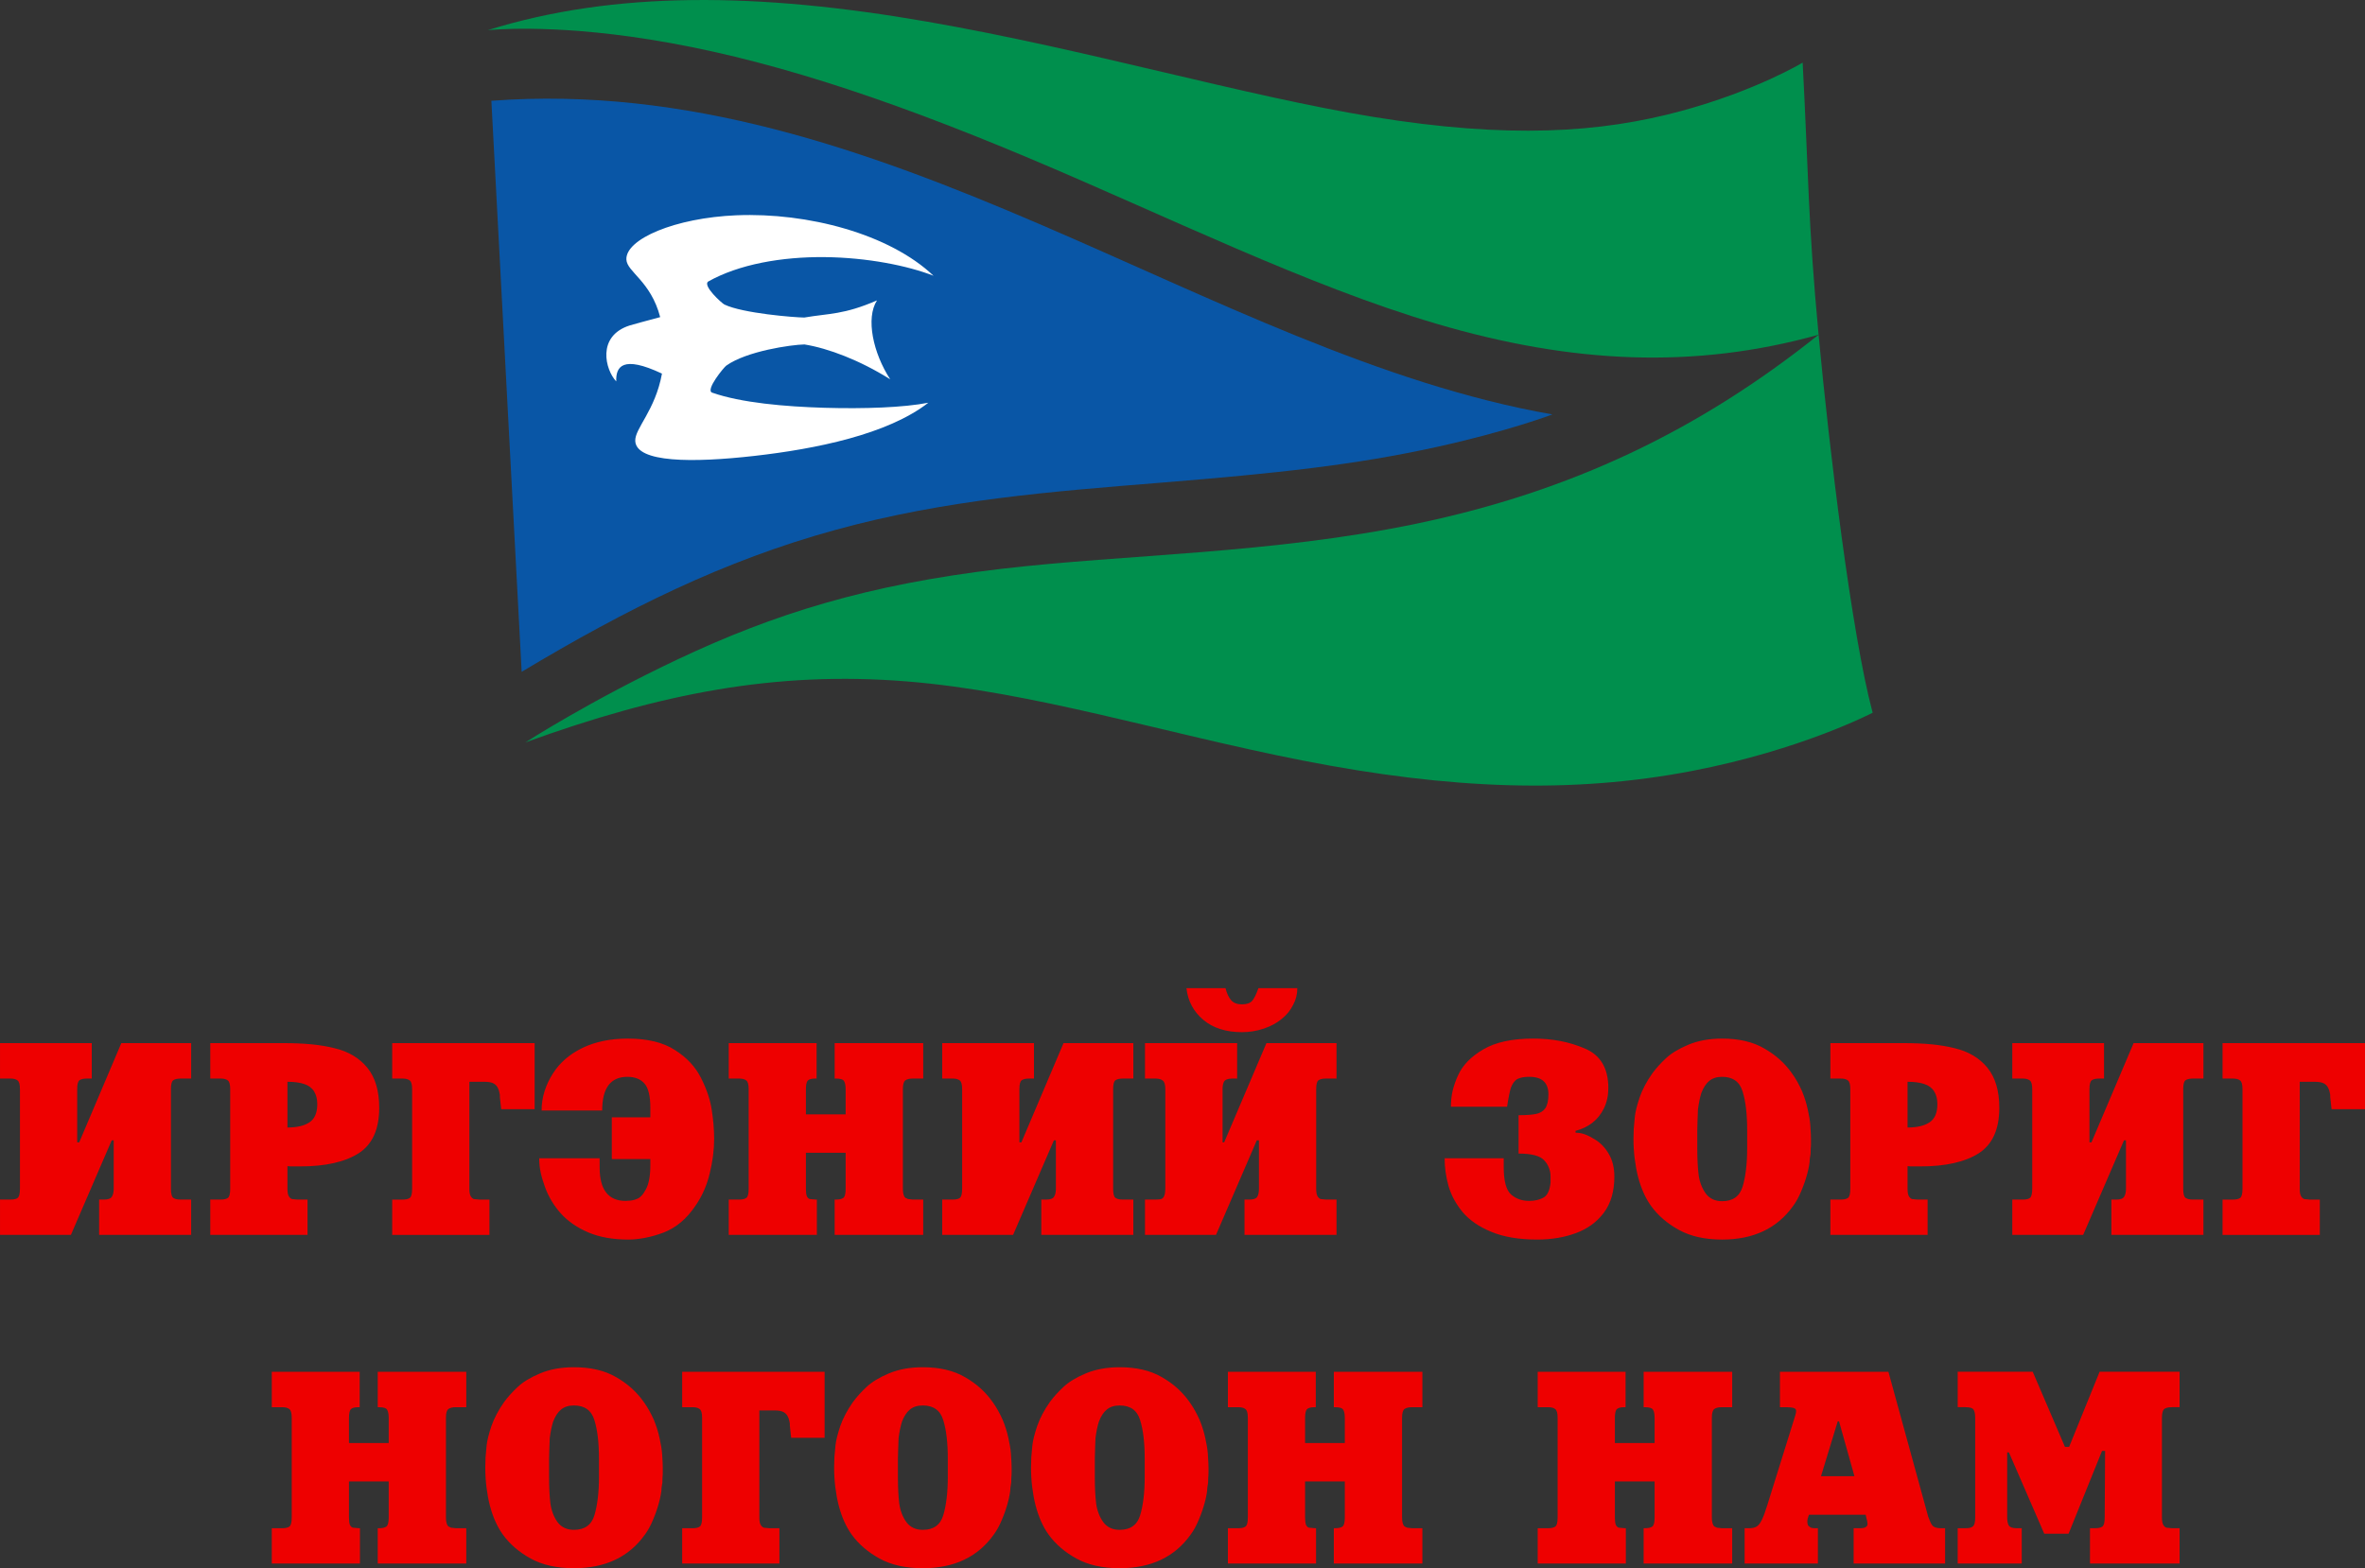 <?xml version="1.0" encoding="UTF-8" standalone="no"?>
<svg
   width="468.452mm"
   height="310.716mm"
   viewBox="0 0 468.452 310.716"
   version="1.1"
   id="svg984"
   inkscape:version="1.4 (86a8ad7, 2024-10-11)"
   sodipodi:docname="시민의지녹색당 로고.svg"
   xmlns:inkscape="http://www.inkscape.org/namespaces/inkscape"
   xmlns:sodipodi="http://sodipodi.sourceforge.net/DTD/sodipodi-0.dtd"
   xmlns="http://www.w3.org/2000/svg"
   xmlns:svg="http://www.w3.org/2000/svg"
   xmlns:rdf="http://www.w3.org/1999/02/22-rdf-syntax-ns#"
   xmlns:cc="http://creativecommons.org/ns#"
   xmlns:dc="http://purl.org/dc/elements/1.1/">
  <rect x="0" y="0" width="468.452" height="310.716" fill="#333333" stroke="none"/>
  <defs
     id="defs978">
    <inkscape:path-effect
       live_update="true"
       perimetral="true"
       vertical_mirror="false"
       horizontal_mirror="false"
       lpeversion="1"
       is_visible="true"
       id="path-effect904"
       gridpoint32x33x34x35="285.628,500.39"
       gridpoint29x31="360.628,500.39"
       gridpoint28x30="210.628,500.39"
       gridpoint25x27="434.116,484.893"
       gridpoint24x26="135.628,500.39"
       gridpoint22x23="285.628,537.89"
       gridpoint20x21="285.628,462.89"
       gridpoint19="360.628,537.89"
       gridpoint18="210.628,537.89"
       gridpoint17="360.628,462.89"
       gridpoint16="210.628,462.89"
       gridpoint15="432.793,546.584"
       gridpoint14="135.628,537.89"
       gridpoint13="433.927,464.213"
       gridpoint12="135.628,462.89"
       gridpoint10x11="278.839,569.19"
       gridpoint8x9="291.109,429.359"
       gridpoint7="343.509,612.682"
       gridpoint6="219.575,549.389"
       gridpoint5="370.33,456.207"
       gridpoint4="216.703,401.552"
       gridpoint3="402.487,569.51"
       gridpoint2="135.628,575.39"
       gridpoint1="388.621,440.7"
       gridpoint0="128.145,434.277"
       effect="lattice2" />
    <inkscape:path-effect
       live_update="true"
       perimetral="false"
       vertical_mirror="false"
       horizontal_mirror="false"
       lpeversion="1"
       is_visible="true"
       id="path-effect908"
       gridpoint32x33x34x35="285.628,537.89"
       gridpoint29x31="360.628,537.89"
       gridpoint28x30="231.742,542.434"
       gridpoint25x27="435.628,537.89"
       gridpoint24x26="135.628,537.89"
       gridpoint22x23="289.904,555.037"
       gridpoint20x21="285.628,519.14"
       gridpoint19="360.628,556.64"
       gridpoint18="231.742,557.175"
       gridpoint17="360.628,519.14"
       gridpoint16="220.517,525.822"
       gridpoint15="435.628,556.64"
       gridpoint14="135.628,556.64"
       gridpoint13="435.628,519.14"
       gridpoint12="135.628,519.14"
       gridpoint10x11="285.628,575.39"
       gridpoint8x9="271.196,507.339"
       gridpoint7="360.628,575.39"
       gridpoint6="210.628,575.39"
       gridpoint5="370.517,528.454"
       gridpoint4="229.337,509.21"
       gridpoint3="435.628,575.39"
       gridpoint2="135.628,575.39"
       gridpoint1="435.628,500.39"
       gridpoint0="135.628,500.39"
       effect="lattice2" />
    <inkscape:path-effect
       live_update="true"
       perimetral="false"
       vertical_mirror="false"
       horizontal_mirror="false"
       lpeversion="1"
       is_visible="true"
       id="path-effect912"
       gridpoint32x33x34x35="285.628,462.89"
       gridpoint29x31="360.628,462.89"
       gridpoint28x30="210.628,462.89"
       gridpoint25x27="435.628,462.89"
       gridpoint24x26="135.628,462.89"
       gridpoint22x23="285.628,481.64"
       gridpoint20x21="285.628,444.14"
       gridpoint19="360.628,481.64"
       gridpoint18="210.628,481.64"
       gridpoint17="360.628,444.14"
       gridpoint16="210.628,444.14"
       gridpoint15="435.628,481.64"
       gridpoint14="135.628,481.64"
       gridpoint13="435.628,444.14"
       gridpoint12="135.628,444.14"
       gridpoint10x11="223.889,506.538"
       gridpoint8x9="285.628,425.391"
       gridpoint7="360.628,500.39"
       gridpoint6="213.835,492.372"
       gridpoint5="360.628,425.391"
       gridpoint4="210.628,425.391"
       gridpoint3="435.628,500.39"
       gridpoint2="168.235,458.964"
       gridpoint1="435.628,425.391"
       gridpoint0="135.628,425.391"
       effect="lattice2" />
    <inkscape:path-effect
       live_update="true"
       perimetral="false"
       vertical_mirror="false"
       horizontal_mirror="false"
       lpeversion="1"
       is_visible="true"
       id="path-effect910"
       gridpoint32x33x34x35="255.896,500.39"
       gridpoint29x31="332.065,498.787"
       gridpoint28x30="195.762,500.39"
       gridpoint25x27="405.028,503.598"
       gridpoint24x26="135.628,500.39"
       gridpoint22x23="255.896,530.457"
       gridpoint20x21="252.154,486.36"
       gridpoint19="316.029,530.457"
       gridpoint18="195.762,530.457"
       gridpoint17="316.564,447.606"
       gridpoint16="195.762,470.324"
       gridpoint15="377.499,531.794"
       gridpoint14="135.628,530.457"
       gridpoint13="375.628,470.324"
       gridpoint12="135.628,470.324"
       gridpoint10x11="259.37,562.128"
       gridpoint8x9="255.896,448.809"
       gridpoint7="327.255,600.882"
       gridpoint6="216.876,550.368"
       gridpoint5="316.029,440.257"
       gridpoint4="208.056,422.617"
       gridpoint3="376.163,560.524"
       gridpoint2="135.895,557.317"
       gridpoint1="378.034,438.92"
       gridpoint0="135.628,440.257"
       effect="lattice2" />
    <inkscape:path-effect
       live_update="true"
       perimetral="false"
       vertical_mirror="false"
       horizontal_mirror="false"
       lpeversion="1"
       is_visible="true"
       id="path-effect914"
       gridpoint32x33x34x35="192.827,500.391"
       gridpoint29x31="211.004,500.391"
       gridpoint28x30="173.047,497.451"
       gridpoint25x27="229.18,500.391"
       gridpoint24x26="155.405,502.261"
       gridpoint22x23="192.56,516.083"
       gridpoint20x21="192.694,489.642"
       gridpoint19="211.004,513.544"
       gridpoint18="171.711,514.747"
       gridpoint17="211.004,487.237"
       gridpoint16="175.453,485.366"
       gridpoint15="229.18,513.544"
       gridpoint14="158.479,511.005"
       gridpoint13="229.18,487.237"
       gridpoint12="158.479,488.573"
       gridpoint10x11="192.827,526.698"
       gridpoint8x9="189.219,470.475"
       gridpoint7="207.128,522.957"
       gridpoint6="174.651,526.698"
       gridpoint5="211.004,474.083"
       gridpoint4="174.785,471.811"
       gridpoint3="238.936,530.173"
       gridpoint2="157.143,526.164"
       gridpoint1="233.189,475.82"
       gridpoint0="157.143,469.005"
       effect="lattice2" />
  </defs>
  <sodipodi:namedview
     id="base"
     pagecolor="#ffffff"
     bordercolor="#666666"
     borderopacity="1.0"
     inkscape:pageopacity="0.0"
     inkscape:pageshadow="2"
     inkscape:zoom="0.38178766"
     inkscape:cx="1054.2509"
     inkscape:cy="789.70599"
     inkscape:document-units="mm"
     inkscape:current-layer="g878"
     inkscape:document-rotation="0"
     showgrid="false"
     fit-margin-top="0"
     fit-margin-left="0"
     fit-margin-right="0"
     fit-margin-bottom="0"
     inkscape:window-width="1920"
     inkscape:window-height="991"
     inkscape:window-x="-9"
     inkscape:window-y="-9"
     inkscape:window-maximized="1"
     inkscape:pagecheckerboard="1"
     inkscape:showpageshadow="2"
     inkscape:deskcolor="#d1d1d1" />
  <g
     id="g976"
     transform="translate(654.075,-651.74)">
    <g
       style="opacity:1"
       inkscape:path-effect="#path-effect904"
       transform="translate(-685.631,223.446)"
       id="g878">
      <path
         sodipodi:type="rect"
         style="color:#000000;font-style:normal;font-variant:normal;font-weight:normal;font-stretch:normal;font-size:medium;line-height:normal;font-family:sans-serif;font-variant-ligatures:normal;font-variant-position:normal;font-variant-caps:normal;font-variant-numeric:normal;font-variant-alternates:normal;font-variant-east-asian:normal;font-feature-settings:normal;font-variation-settings:normal;text-indent:0;text-align:start;text-decoration-line:none;text-decoration-style:solid;text-decoration-color:#000000;letter-spacing:normal;word-spacing:normal;text-transform:none;writing-mode:lr-tb;direction:ltr;text-orientation:mixed;dominant-baseline:auto;baseline-shift:baseline;text-anchor:start;white-space:normal;shape-padding:0;shape-margin:0;inline-size:0;clip-rule:nonzero;display:inline;overflow:visible;visibility:visible;isolation:auto;mix-blend-mode:normal;color-interpolation:sRGB;color-interpolation-filters:linearRGB;solid-color:#000000;solid-opacity:1;vector-effect:none;fill:#ffffff;fill-opacity:1;fill-rule:nonzero;stroke:none;stroke-linecap:square;stroke-linejoin:miter;stroke-miterlimit:4;stroke-dasharray:none;stroke-dashoffset:0;stroke-opacity:1;-inkscape-stroke:none;paint-order:normal;color-rendering:auto;image-rendering:auto;shape-rendering:auto;text-rendering:auto;enable-background:accumulate;stop-color:#000000;stop-opacity:1"
         id="rect1860-4-7-4-2-3"
         width="300"
         height="150"
         x="135.628"
         y="425.39"
         d="m 128.145,434.277 c 25.231,-7.879 53.779,-7.484 87.129,-1.681 31.719,5.52 62.766,14.705 88.312,18.861 26.705,4.344 44.957,3.178 61.005,-1.179 14.857,-4.033 24.03,-9.578 24.03,-9.578 0.589,11.177 0.759,19.584 1.361,30.371 0.612,10.962 1.745,24.718 3.717,42.078 1.985,17.472 4.155,32.638 5.985,42.995 1.731,9.8 2.802,13.367 2.802,13.367 -29.63,13.7 -59.808,16.742 -91.798,12.87 -30.49,-3.69 -57.899,-12.65 -81.738,-16.771 -24.991,-4.32 -43.712,-3.355 -62.793,0.763 -17.658,3.811 -30.529,9.018 -30.529,9.018 z"
         ry="0" />
      <path
         inkscape:original-d="m 435.62818,500.39047 -299.99999,74.9999 h 299.99999 z"
         style="fill:#008f4d;stroke-width:0.265px"
         d="m 391.774,494.617 c -23.808,19.032 -49.038,31.031 -79.446,37.394 -28.85,6.037 -57.675,6.076 -82.565,9.007 -26.392,3.107 -44.915,8.908 -64.013,17.937 -17.48,8.265 -30.122,16.436 -30.122,16.436 26.666,-9.682 49.521,-14.184 75.506,-12.089 25.007,2.016 51.092,10.308 78.435,15.675 29.296,5.75 53.506,6.607 77.143,2.068 21.7,-4.167 35.775,-11.534 35.775,-11.534 -4.201,-15.673 -8.591,-52.197 -10.713,-74.894 z"
         id="path1906-8-4-6-7-9"
         sodipodi:nodetypes="cccc" />
      <path
         inkscape:original-d="M 435.62818,500.39047 135.62819,425.39051 h 299.99999 z"
         sodipodi:nodetypes="cccc"
         id="path1908-2-2-1-1-0"
         d="m 391.774,494.617 c -24.629,6.864 -48.837,5.75 -75.781,-2.202 -25.588,-7.551 -53.449,-21.356 -80.66,-32.81 -29.395,-12.374 -53.036,-19.963 -75.058,-23.482 -20.114,-3.215 -32.131,-1.845 -32.131,-1.845 25.231,-7.879 53.779,-7.485 87.129,-1.681 31.719,5.52 62.766,14.705 88.312,18.861 26.705,4.344 44.957,3.178 61.006,-1.179 14.857,-4.033 24.03,-9.578 24.03,-9.578 1.177,22.35 1.031,31.22 3.153,53.916 z"
         style="fill:#008f4d;stroke-width:0.265px" />
      <path
         inkscape:original-d="m 135.62838,440.2568 -1.9e-4,120.26725 240.53469,-60.13364 z"
         style="fill:#0956a6;stroke-width:0.265px"
         d="m 128.886,448.263 c 2,37.722 6,113.142 6,113.142 20.807,-12.478 40.061,-22.055 62.204,-28.136 21.837,-5.997 42.733,-7.579 64.38,-9.336 23.157,-1.879 38.316,-3.486 54.661,-7.08 14.189,-3.12 22.92,-6.445 22.92,-6.445 C 270.884,498.45 206.244,442.465 128.887,448.263"
         id="path2585-0-5-9" />
      <path
         inkscape:original-d="m 185.44089,474.08356 c -13.20764,-0.0551 -23.74507,2.59068 -23.74507,6.92799 0,2.70297 4.93233,5.60451 6.62305,13.68588 l -6.59763,0.5491 c -7.03441,0.77163 -5.69376,8.11814 -3.42773,11.15756 0.0587,-3.27349 1.56947,-5.02229 9.87542,0.37729 -1.81784,7.55913 -6.47311,10.3639 -6.47311,12.98848 0,9.25298 47.95789,10.80585 67.48448,-5.13407 -11.82006,3.25038 -36.93643,3.84554 -50.20405,-2.2335 -1.38074,-0.7803 2.87068,-5.10981 3.38731,-5.3901 4.36485,-2.50362 14.98214,-3.6321 17.73026,-3.66528 5.34205,0.86938 12.71806,3.34298 19.92327,6.97678 -4.12169,-5.38994 -5.97539,-13.05761 -3.46848,-17.27363 -7.2052,3.6338 -11.11274,3.51349 -16.45479,4.38287 -2.74812,-0.0336 -13.36541,-1.16166 -17.73026,-3.66528 -0.51663,-0.28032 -4.76805,-4.60987 -3.38731,-5.3901 13.26762,-6.07904 38.38399,-5.48222 50.20405,-2.23187 -10.3738,-8.46808 -28.77063,-11.9997 -43.73941,-12.06212 z"
         d="m 177.461,470.947 c -12.214,0.504 -22.021,4.723 -21.833,8.769 0.115,2.468 4.827,4.255 6.695,11.411 -2.01,0.51 -6.053,1.656 -6.053,1.656 -6.58,2.11 -4.816,8.82 -2.651,11.081 -0.099,-2.927 1.234,-5.235 9.057,-1.546 -1.333,7.329 -5.417,10.887 -5.29,13.358 0.222,4.306 11.315,4.341 23.589,2.95 12.125,-1.375 26.375,-4.238 34.464,-10.54 -4.844,0.956 -12.726,1.239 -20.589,1.006 -7.751,-0.229 -16.495,-0.977 -22.275,-3.015 -1.286,-0.593 2.411,-5.051 2.832,-5.336 4.063,-2.895 12.868,-4.145 15.485,-4.201 4.711,0.757 10.939,3.112 16.99,6.906 -3.377,-5.182 -4.886,-12.105 -2.617,-15.631 -6.631,2.864 -9.405,2.542 -14.398,3.394 -1.982,-0.016 -12.192,-0.839 -15.811,-2.572 -0.479,-0.215 -4.419,-3.758 -3.208,-4.571 6.079,-3.414 14.543,-4.911 23.06,-4.828 8.45,0.083 16.463,1.703 21.556,3.692 -8.758,-8.313 -24.952,-12.56 -39.001,-11.981 z"
         style="fill:#ffffff;stroke-width:0.862px"
         id="path2565-7-5" />
    </g>
    <path
       id="path887"
       style="font-style:normal;font-variant:normal;font-weight:bold;font-stretch:normal;font-size:54.261px;line-height:1.2;font-family:'Mogul Xenia';-inkscape-font-specification:'Mogul Xenia, Bold';font-variant-ligatures:normal;font-variant-caps:normal;font-variant-numeric:normal;font-variant-east-asian:normal;text-align:center;letter-spacing:0px;word-spacing:0px;text-anchor:middle;fill:#ee0000;fill-opacity:1;stroke:none;stroke-width:0.636"
       d="m -240.096,961.529 v -6.995 h 1.033 q 0.954,0 1.404,-0.318 0.477,-0.318 0.477,-1.802 l 0.08,-13.194 h -0.609 l -6.624,16.4 h -4.822 l -6.995,-16.109 h -0.344 v 12.903 q 0,1.086 0.344,1.616 0.371,0.503 1.51,0.503 h 1.033 v 6.995 h -12.691 v -6.995 h 1.563 q 0.53,0 0.874,-0.08 0.344,-0.08 0.583,-0.291 0.45,-0.371 0.45,-1.749 v -19.686 q 0,-1.192 -0.318,-1.669 -0.291,-0.503 -1.59,-0.503 h -1.563 v -7.021 h 14.864 l 6.385,14.89 h 0.821 l 6.041,-14.89 h 15.844 v 7.021 h -1.537 q -1.245,0 -1.643,0.503 -0.318,0.477 -0.318,1.669 v 19.686 q 0,0.954 0.238,1.404 0.238,0.45 0.636,0.609 l 1.086,0.106 h 1.537 v 6.995 z m -39.928,-37.993 7.63,27.793 q 0.132,0.503 0.238,0.874 0.106,0.344 0.291,0.742 0.238,0.636 0.477,0.954 0.45,0.636 1.775,0.636 h 0.821 v 6.995 h -18.122 v -6.995 h 1.298 q 1.457,0 1.457,-0.874 l -0.08,-0.583 -0.132,-0.503 -0.08,-0.371 -0.08,-0.344 h -11.234 q -0.318,0.795 -0.318,1.325 0,0.583 0.212,0.874 0.238,0.238 0.583,0.397 0.318,0.08 0.768,0.08 h 0.53 v 6.995 h -14.519 v -6.995 h 0.848 q 1.06,0 1.59,-0.371 0.556,-0.371 1.007,-1.351 0.477,-0.98 1.06,-2.888 l 5.246,-16.824 q 0.45,-1.298 0.45,-1.802 0,-0.397 -0.397,-0.556 -0.397,-0.185 -1.881,-0.185 h -0.927 v -7.021 z m -10.041,9.83 -3.312,10.863 h 6.624 l -3.047,-10.863 z m -59.428,28.164 v -6.995 h 2.067 q 0.954,0 1.404,-0.318 0.477,-0.318 0.477,-1.802 V 932.65 q 0,-1.378 -0.477,-1.722 -0.477,-0.371 -1.404,-0.371 h -2.067 v -7.021 h 17.407 v 7.021 H -332.35 q -1.113,0 -1.51,0.424 -0.344,0.424 -0.344,1.749 v 4.928 h 7.869 v -4.928 q 0,-1.192 -0.318,-1.669 -0.291,-0.503 -1.59,-0.503 h -0.265 v -7.021 h 17.539 v 7.021 h -2.067 q -0.954,0 -1.457,0.344 -0.503,0.344 -0.503,1.749 v 19.765 q 0,1.351 0.503,1.775 l 0.503,0.238 0.954,0.106 h 2.067 v 6.995 h -17.539 v -6.995 h 0.265 q 0.98,0 1.431,-0.318 0.477,-0.318 0.477,-1.802 v -7.154 h -7.869 v 7.154 q 0,0.98 0.185,1.457 0.212,0.45 0.583,0.556 l 1.192,0.106 h 0.212 v 6.995 z m -61.362,0 v -6.995 h 2.067 q 0.954,0 1.404,-0.318 0.477,-0.318 0.477,-1.802 V 932.65 q 0,-1.378 -0.477,-1.722 -0.477,-0.371 -1.404,-0.371 h -2.067 v -7.021 h 17.407 v 7.021 h -0.265 q -1.113,0 -1.51,0.424 -0.344,0.424 -0.344,1.749 v 4.928 h 7.869 v -4.928 q 0,-1.192 -0.318,-1.669 -0.291,-0.503 -1.59,-0.503 h -0.265 v -7.021 h 17.539 v 7.021 h -2.067 q -0.954,0 -1.457,0.344 -0.503,0.344 -0.503,1.749 v 19.765 q 0,1.351 0.503,1.775 l 0.503,0.238 0.954,0.106 h 2.067 v 6.995 h -17.539 v -6.995 h 0.265 q 0.98,0 1.431,-0.318 0.477,-0.318 0.477,-1.802 v -7.154 h -7.869 v 7.154 q 0,0.98 0.185,1.457 0.212,0.45 0.583,0.556 l 1.192,0.106 h 0.212 v 6.995 z m -21.434,-38.894 q 4.981,0 8.346,1.961 3.391,1.934 5.484,4.928 1.113,1.537 2.014,3.577 0.742,1.828 1.113,3.577 0.397,1.749 0.503,3.073 l 0.106,1.775 0.026,1.007 v 0.927 q 0,0.556 -0.053,1.033 0,0.742 -0.026,1.007 -0.132,0.662 -0.159,1.007 0,0.636 -0.159,1.404 -0.132,0.768 -0.371,1.616 -0.397,1.51 -1.139,3.285 -0.715,1.749 -1.616,2.967 -4.743,6.677 -14.069,6.677 -5.087,0 -8.558,-1.908 -3.471,-1.908 -5.537,-4.769 -1.669,-2.332 -2.57,-5.776 -0.424,-1.669 -0.662,-3.577 -0.238,-1.934 -0.238,-3.895 0,-0.371 0.026,-1.06 0.026,-0.689 0.026,-0.98 l 0.212,-2.358 q 0.159,-1.484 0.954,-3.842 0.821,-2.358 2.517,-4.769 1.113,-1.51 2.676,-2.967 1.563,-1.484 4.451,-2.702 2.914,-1.219 6.703,-1.219 z m 0,7.577 q -1.59,0 -2.57,0.821 -0.954,0.795 -1.563,2.411 -0.424,1.378 -0.662,3.232 l -0.08,2.12 -0.053,1.961 v 3.63 q 0,3.1 0.265,5.246 0.291,2.12 1.404,3.683 1.139,1.537 3.259,1.537 3.179,0 4.054,-2.888 0.424,-1.404 0.662,-3.312 0.238,-1.934 0.238,-4.266 v -3.63 q 0,-4.743 -0.901,-7.63 -0.874,-2.914 -4.054,-2.914 z m -39,-7.577 q 4.981,0 8.346,1.961 3.391,1.934 5.484,4.928 1.113,1.537 2.014,3.577 0.742,1.828 1.113,3.577 0.397,1.749 0.503,3.073 l 0.106,1.775 0.026,1.007 v 0.927 q 0,0.556 -0.053,1.033 0,0.742 -0.026,1.007 -0.132,0.662 -0.159,1.007 0,0.636 -0.159,1.404 -0.132,0.768 -0.371,1.616 -0.397,1.51 -1.139,3.285 -0.715,1.749 -1.616,2.967 -4.743,6.677 -14.069,6.677 -5.087,0 -8.558,-1.908 -3.471,-1.908 -5.537,-4.769 -1.669,-2.332 -2.57,-5.776 -0.424,-1.669 -0.662,-3.577 -0.238,-1.934 -0.238,-3.895 0,-0.371 0.026,-1.06 0.026,-0.689 0.026,-0.98 l 0.212,-2.358 q 0.159,-1.484 0.954,-3.842 0.821,-2.358 2.517,-4.769 1.113,-1.51 2.676,-2.967 1.563,-1.484 4.451,-2.702 2.914,-1.219 6.703,-1.219 z m 0,7.577 q -1.59,0 -2.57,0.821 -0.954,0.795 -1.563,2.411 -0.424,1.378 -0.662,3.232 l -0.08,2.12 -0.053,1.961 v 3.63 q 0,3.1 0.265,5.246 0.291,2.12 1.404,3.683 1.139,1.537 3.259,1.537 3.179,0 4.054,-2.888 0.424,-1.404 0.662,-3.312 0.238,-1.934 0.238,-4.266 v -3.63 q 0,-4.743 -0.901,-7.63 -0.874,-2.914 -4.054,-2.914 z m -19.447,-6.677 v 13.088 h -6.624 l -0.265,-2.411 q 0,-0.212 0,-0.45 -0.08,-0.318 -0.132,-0.609 -0.053,-0.318 -0.238,-0.662 -0.238,-0.609 -0.848,-0.954 -0.609,-0.344 -1.828,-0.344 h -2.994 v 21.222 q 0,0.954 0.238,1.404 0.238,0.45 0.636,0.609 l 1.086,0.106 h 2.014 v 6.995 h -19.262 v -6.995 h 2.067 q 0.954,0 1.404,-0.318 0.477,-0.318 0.477,-1.802 V 932.65 q 0,-1.378 -0.477,-1.722 -0.477,-0.371 -1.404,-0.371 h -2.067 v -7.021 z m -49.651,-0.901 q 4.981,0 8.346,1.961 3.391,1.934 5.484,4.928 1.113,1.537 2.014,3.577 0.742,1.828 1.113,3.577 0.397,1.749 0.503,3.073 l 0.106,1.775 0.026,1.007 v 0.927 q 0,0.556 -0.053,1.033 0,0.742 -0.026,1.007 -0.132,0.662 -0.159,1.007 0,0.636 -0.159,1.404 -0.132,0.768 -0.371,1.616 -0.397,1.51 -1.139,3.285 -0.715,1.749 -1.616,2.967 -4.743,6.677 -14.069,6.677 -5.087,0 -8.558,-1.908 -3.471,-1.908 -5.537,-4.769 -1.669,-2.332 -2.57,-5.776 -0.424,-1.669 -0.662,-3.577 -0.238,-1.934 -0.238,-3.895 0,-0.371 0.026,-1.06 0.026,-0.689 0.026,-0.98 l 0.212,-2.358 q 0.159,-1.484 0.954,-3.842 0.821,-2.358 2.517,-4.769 1.113,-1.51 2.676,-2.967 1.563,-1.484 4.451,-2.702 2.914,-1.219 6.703,-1.219 z m 0,7.577 q -1.59,0 -2.57,0.821 -0.954,0.795 -1.563,2.411 -0.424,1.378 -0.662,3.232 l -0.08,2.12 -0.053,1.961 v 3.63 q 0,3.1 0.265,5.246 0.291,2.12 1.404,3.683 1.139,1.537 3.259,1.537 3.179,0 4.054,-2.888 0.424,-1.404 0.662,-3.312 0.238,-1.934 0.238,-4.266 v -3.63 q 0,-4.743 -0.901,-7.63 -0.874,-2.914 -4.054,-2.914 z m -59.851,31.317 v -6.995 h 2.067 q 0.954,0 1.404,-0.318 0.477,-0.318 0.477,-1.802 V 932.65 q 0,-1.378 -0.477,-1.722 -0.477,-0.371 -1.404,-0.371 h -2.067 v -7.021 h 17.407 v 7.021 h -0.265 q -1.113,0 -1.51,0.424 -0.344,0.424 -0.344,1.749 v 4.928 h 7.869 v -4.928 q 0,-1.192 -0.318,-1.669 -0.291,-0.503 -1.59,-0.503 h -0.265 v -7.021 h 17.539 v 7.021 h -2.067 q -0.954,0 -1.457,0.344 -0.503,0.344 -0.503,1.749 v 19.765 q 0,1.351 0.503,1.775 l 0.503,0.238 0.954,0.106 h 2.067 v 6.995 h -17.539 v -6.995 h 0.265 q 0.98,0 1.431,-0.318 0.477,-0.318 0.477,-1.802 v -7.154 h -7.869 v 7.154 q 0,0.98 0.185,1.457 0.212,0.45 0.583,0.556 l 1.192,0.106 h 0.212 v 6.995 z M -185.622,858.422 v 13.088 h -6.624 l -0.265,-2.411 q 0,-0.212 0,-0.45 -0.08,-0.318 -0.132,-0.609 -0.053,-0.318 -0.238,-0.662 -0.238,-0.609 -0.848,-0.954 -0.609,-0.344 -1.828,-0.344 h -2.994 v 21.222 q 0,0.954 0.238,1.404 0.238,0.45 0.636,0.609 l 1.086,0.106 h 2.014 v 6.995 h -19.262 v -6.995 h 2.067 q 0.954,0 1.404,-0.318 0.477,-0.318 0.477,-1.802 v -19.765 q 0,-1.378 -0.477,-1.722 -0.477,-0.371 -1.404,-0.371 h -2.067 v -7.021 z m -45.836,0 h 13.83 v 7.021 h -2.067 q -1.033,0 -1.484,0.344 -0.45,0.318 -0.45,1.749 v 19.765 q 0,1.431 0.45,1.775 0.159,0.106 0.503,0.238 0.371,0.106 0.98,0.106 h 2.067 v 6.995 h -18.228 v -6.995 h 0.98 q 1.192,0 1.537,-0.556 0.371,-0.556 0.371,-1.616 v -9.565 h -0.397 l -8.081,18.732 h -14.042 v -6.995 h 2.067 q 1.139,0 1.51,-0.397 0.371,-0.424 0.371,-1.775 v -19.712 q 0,-1.378 -0.477,-1.722 -0.477,-0.371 -1.404,-0.371 h -2.067 v -7.021 h 18.175 v 7.021 h -0.927 q -1.06,0 -1.51,0.344 -0.45,0.318 -0.45,1.749 v 10.545 h 0.397 z m -44.776,24.375 v 4.504 q 0,0.954 0.238,1.404 0.238,0.45 0.636,0.609 l 1.086,0.106 h 2.014 v 6.995 h -19.262 v -6.995 h 2.067 q 0.954,0 1.404,-0.318 0.477,-0.318 0.477,-1.802 v -19.765 q 0,-1.378 -0.477,-1.722 -0.477,-0.371 -1.404,-0.371 h -2.067 v -7.021 h 14.466 q 3.073,0 5.564,0.238 2.49,0.238 4.584,0.768 4.133,0.98 6.491,3.868 2.358,2.888 2.358,7.948 0,6.385 -4.08,9.008 -4.08,2.596 -11.605,2.596 h -1.086 -0.768 z m 0,-16.718 v 9.061 q 2.835,0 4.372,-1.033 1.537,-1.033 1.537,-3.577 0,-1.537 -0.636,-2.543 -0.636,-1.033 -1.934,-1.457 -1.298,-0.45 -3.338,-0.45 z m -36.722,-8.558 q 4.981,0 8.346,1.961 3.391,1.934 5.484,4.928 1.113,1.537 2.014,3.577 0.742,1.828 1.113,3.577 0.397,1.749 0.503,3.073 l 0.106,1.775 0.026,1.007 v 0.927 q 0,0.556 -0.053,1.033 0,0.742 -0.026,1.007 -0.132,0.662 -0.159,1.007 0,0.636 -0.159,1.404 -0.132,0.768 -0.371,1.616 -0.397,1.51 -1.139,3.285 -0.715,1.749 -1.616,2.967 -4.743,6.677 -14.069,6.677 -5.087,0 -8.558,-1.908 -3.471,-1.908 -5.537,-4.769 -1.669,-2.332 -2.57,-5.776 -0.424,-1.669 -0.662,-3.577 -0.238,-1.934 -0.238,-3.895 0,-0.371 0.026,-1.06 0.026,-0.689 0.026,-0.98 l 0.212,-2.358 q 0.159,-1.484 0.954,-3.842 0.821,-2.358 2.517,-4.769 1.113,-1.51 2.676,-2.967 1.563,-1.484 4.451,-2.702 2.914,-1.219 6.703,-1.219 z m 0,7.577 q -1.59,0 -2.57,0.821 -0.954,0.795 -1.563,2.411 -0.424,1.378 -0.662,3.232 l -0.08,2.12 -0.053,1.961 v 3.63 q 0,3.1 0.265,5.246 0.291,2.12 1.404,3.683 1.139,1.537 3.259,1.537 3.179,0 4.054,-2.888 0.424,-1.404 0.662,-3.312 0.238,-1.934 0.238,-4.266 v -3.63 q 0,-4.743 -0.901,-7.63 -0.874,-2.914 -4.054,-2.914 z m -54.976,16.135 h 11.711 v 1.775 q 0,4.08 1.431,5.378 1.431,1.298 3.63,1.298 1.59,0 2.782,-0.636 1.192,-0.636 1.431,-2.994 v -1.192 q 0,-0.98 -0.344,-1.775 -0.291,-0.795 -0.954,-1.484 -1.219,-1.298 -5.034,-1.298 v -7.604 q 2.199,0 3.418,-0.238 1.219,-0.238 1.855,-1.113 0.636,-0.901 0.636,-2.782 0,-3.471 -3.789,-3.471 -1.431,0 -2.279,0.397 -0.821,0.397 -1.351,1.722 -0.159,0.477 -0.371,1.51 -0.212,1.033 -0.397,2.305 h -11.128 q 0,-1.643 0.344,-3.179 0.371,-1.537 1.086,-3.073 1.351,-2.994 4.981,-5.113 3.63,-2.146 9.909,-2.146 2.808,0 5.325,0.477 2.517,0.477 4.875,1.484 4.663,1.961 4.663,7.842 0,2.226 -0.874,4.027 -0.874,1.775 -2.332,2.888 -1.431,1.086 -3.285,1.563 v 0.371 q 0.954,0 1.828,0.318 0.874,0.318 1.908,0.954 1.749,1.033 2.835,2.914 1.113,1.881 1.113,4.504 0,4.398 -2.093,7.18 -2.067,2.755 -5.537,4.027 -3.444,1.272 -7.657,1.272 -5.352,0 -9.035,-1.51 -3.683,-1.51 -5.723,-3.921 -2.014,-2.438 -2.808,-5.193 -0.768,-2.755 -0.768,-5.484 z m -35.291,-22.812 h 13.883 v 7.021 h -2.067 q -1.06,0 -1.51,0.344 -0.45,0.318 -0.45,1.749 v 19.765 q 0,0.954 0.238,1.404 0.238,0.45 0.636,0.609 l 1.086,0.106 h 2.067 v 6.995 h -18.228 v -6.995 h 0.98 q 1.192,0 1.537,-0.53 0.344,-0.53 0.344,-1.643 v -9.565 h -0.424 l -8.081,18.732 h -14.069 v -6.995 h 2.067 q 0.874,0 1.219,-0.132 0.371,-0.159 0.556,-0.689 0.185,-0.53 0.185,-1.351 v -19.712 q 0,-1.325 -0.503,-1.696 -0.477,-0.397 -1.457,-0.397 h -2.067 v -7.021 h 18.255 v 7.021 h -0.927 q -1.192,0 -1.616,0.503 -0.344,0.556 -0.344,1.59 v 10.545 h 0.318 z m -1.59,-10.889 h 7.71 q 0,1.802 -0.848,3.338 -0.397,0.795 -0.954,1.484 -0.556,0.689 -1.325,1.298 -1.431,1.192 -3.55,1.908 -2.093,0.689 -4.292,0.689 -4.743,0 -7.657,-2.438 -2.914,-2.464 -3.338,-6.279 h 7.736 q 0.397,1.563 1.113,2.385 0.715,0.821 2.146,0.821 1.404,0 2.014,-0.689 0.609,-0.689 1.245,-2.517 z m -38.603,10.889 h 13.83 v 7.021 h -2.067 q -1.033,0 -1.484,0.344 -0.45,0.318 -0.45,1.749 v 19.765 q 0,1.431 0.45,1.775 0.159,0.106 0.503,0.238 0.371,0.106 0.98,0.106 h 2.067 v 6.995 h -18.228 v -6.995 h 0.98 q 1.192,0 1.537,-0.556 0.371,-0.556 0.371,-1.616 v -9.565 h -0.397 l -8.081,18.732 h -14.042 v -6.995 h 2.067 q 1.139,0 1.51,-0.397 0.371,-0.424 0.371,-1.775 v -19.712 q 0,-1.378 -0.477,-1.722 -0.477,-0.371 -1.404,-0.371 h -2.067 v -7.021 h 18.175 v 7.021 h -0.927 q -1.06,0 -1.51,0.344 -0.45,0.318 -0.45,1.749 v 10.545 h 0.397 z m -66.316,37.993 v -6.995 h 2.067 q 0.954,0 1.404,-0.318 0.477,-0.318 0.477,-1.802 v -19.765 q 0,-1.378 -0.477,-1.722 -0.477,-0.371 -1.404,-0.371 h -2.067 v -7.021 h 17.407 v 7.021 h -0.265 q -1.113,0 -1.51,0.424 -0.344,0.424 -0.344,1.749 v 4.928 h 7.869 v -4.928 q 0,-1.192 -0.318,-1.669 -0.291,-0.503 -1.59,-0.503 h -0.265 v -7.021 h 17.539 v 7.021 h -2.067 q -0.954,0 -1.457,0.344 -0.503,0.344 -0.503,1.749 v 19.765 q 0,1.351 0.503,1.775 l 0.503,0.238 0.954,0.106 h 2.067 v 6.995 h -17.539 v -6.995 h 0.265 q 0.98,0 1.431,-0.318 0.477,-0.318 0.477,-1.802 v -7.154 h -7.869 v 7.154 q 0,0.98 0.185,1.457 0.212,0.45 0.583,0.556 l 1.192,0.106 h 0.212 v 6.995 z m -25.567,-15.181 v 1.828 q 0,6.624 5.166,6.624 l 1.086,-0.08 q 0.583,-0.08 1.06,-0.291 1.007,-0.318 1.855,-1.934 0.874,-1.616 0.874,-4.796 v -1.192 h -7.63 v -8.266 h 7.63 v -1.934 q 0,-3.444 -1.166,-4.769 -1.166,-1.325 -3.391,-1.325 -4.981,0 -4.981,6.677 h -12.002 q 0,-1.961 0.583,-3.815 0.583,-1.855 1.643,-3.497 2.04,-3.232 5.855,-5.087 3.842,-1.855 9.008,-1.855 5.802,0 9.3,2.252 3.524,2.226 5.166,5.511 1.669,3.259 2.146,6.332 0.477,3.073 0.477,5.802 0,3.232 -0.874,6.809 -0.848,3.55 -2.808,6.385 -2.623,3.921 -6.359,5.352 -1.855,0.689 -3.63,1.033 -1.749,0.344 -3.312,0.344 -4.584,0 -7.922,-1.404 -3.338,-1.431 -5.458,-3.762 -2.093,-2.358 -3.126,-5.193 -0.583,-1.59 -0.874,-2.941 -0.291,-1.378 -0.291,-2.808 z m -12.876,-22.812 v 13.088 h -6.624 l -0.265,-2.411 q 0,-0.212 0,-0.45 -0.08,-0.318 -0.132,-0.609 -0.053,-0.318 -0.238,-0.662 -0.238,-0.609 -0.848,-0.954 -0.609,-0.344 -1.828,-0.344 h -2.994 v 21.222 q 0,0.954 0.238,1.404 0.238,0.45 0.636,0.609 l 1.086,0.106 h 2.014 v 6.995 h -19.262 v -6.995 h 2.067 q 0.954,0 1.404,-0.318 0.477,-0.318 0.477,-1.802 v -19.765 q 0,-1.378 -0.477,-1.722 -0.477,-0.371 -1.404,-0.371 h -2.067 v -7.021 z m -48.962,24.375 v 4.504 q 0,0.954 0.238,1.404 0.238,0.45 0.636,0.609 l 1.086,0.106 h 2.014 v 6.995 h -19.262 v -6.995 h 2.067 q 0.954,0 1.404,-0.318 0.477,-0.318 0.477,-1.802 v -19.765 q 0,-1.378 -0.477,-1.722 -0.477,-0.371 -1.404,-0.371 h -2.067 v -7.021 h 14.466 q 3.073,0 5.564,0.238 2.49,0.238 4.584,0.768 4.133,0.98 6.491,3.868 2.358,2.888 2.358,7.948 0,6.385 -4.08,9.008 -4.08,2.596 -11.605,2.596 h -1.086 -0.768 z m 0,-16.718 v 9.061 q 2.835,0 4.372,-1.033 1.537,-1.033 1.537,-3.577 0,-1.537 -0.636,-2.543 -0.636,-1.033 -1.934,-1.457 -1.298,-0.45 -3.338,-0.45 z m -32.906,-7.657 h 13.83 v 7.021 h -2.067 q -1.033,0 -1.484,0.344 -0.45,0.318 -0.45,1.749 v 19.765 q 0,1.431 0.45,1.775 0.159,0.106 0.503,0.238 0.371,0.106 0.98,0.106 h 2.067 v 6.995 h -18.228 v -6.995 h 0.98 q 1.192,0 1.537,-0.556 0.371,-0.556 0.371,-1.616 v -9.565 h -0.397 l -8.081,18.732 h -14.042 v -6.995 h 2.067 q 1.139,0 1.51,-0.397 0.371,-0.424 0.371,-1.775 v -19.712 q 0,-1.378 -0.477,-1.722 -0.477,-0.371 -1.404,-0.371 h -2.067 v -7.021 h 18.175 v 7.021 h -0.927 q -1.06,0 -1.51,0.344 -0.45,0.318 -0.45,1.749 v 10.545 h 0.397 z"
       transform="translate(4.1666665e-6)" />
  </g>
</svg>
